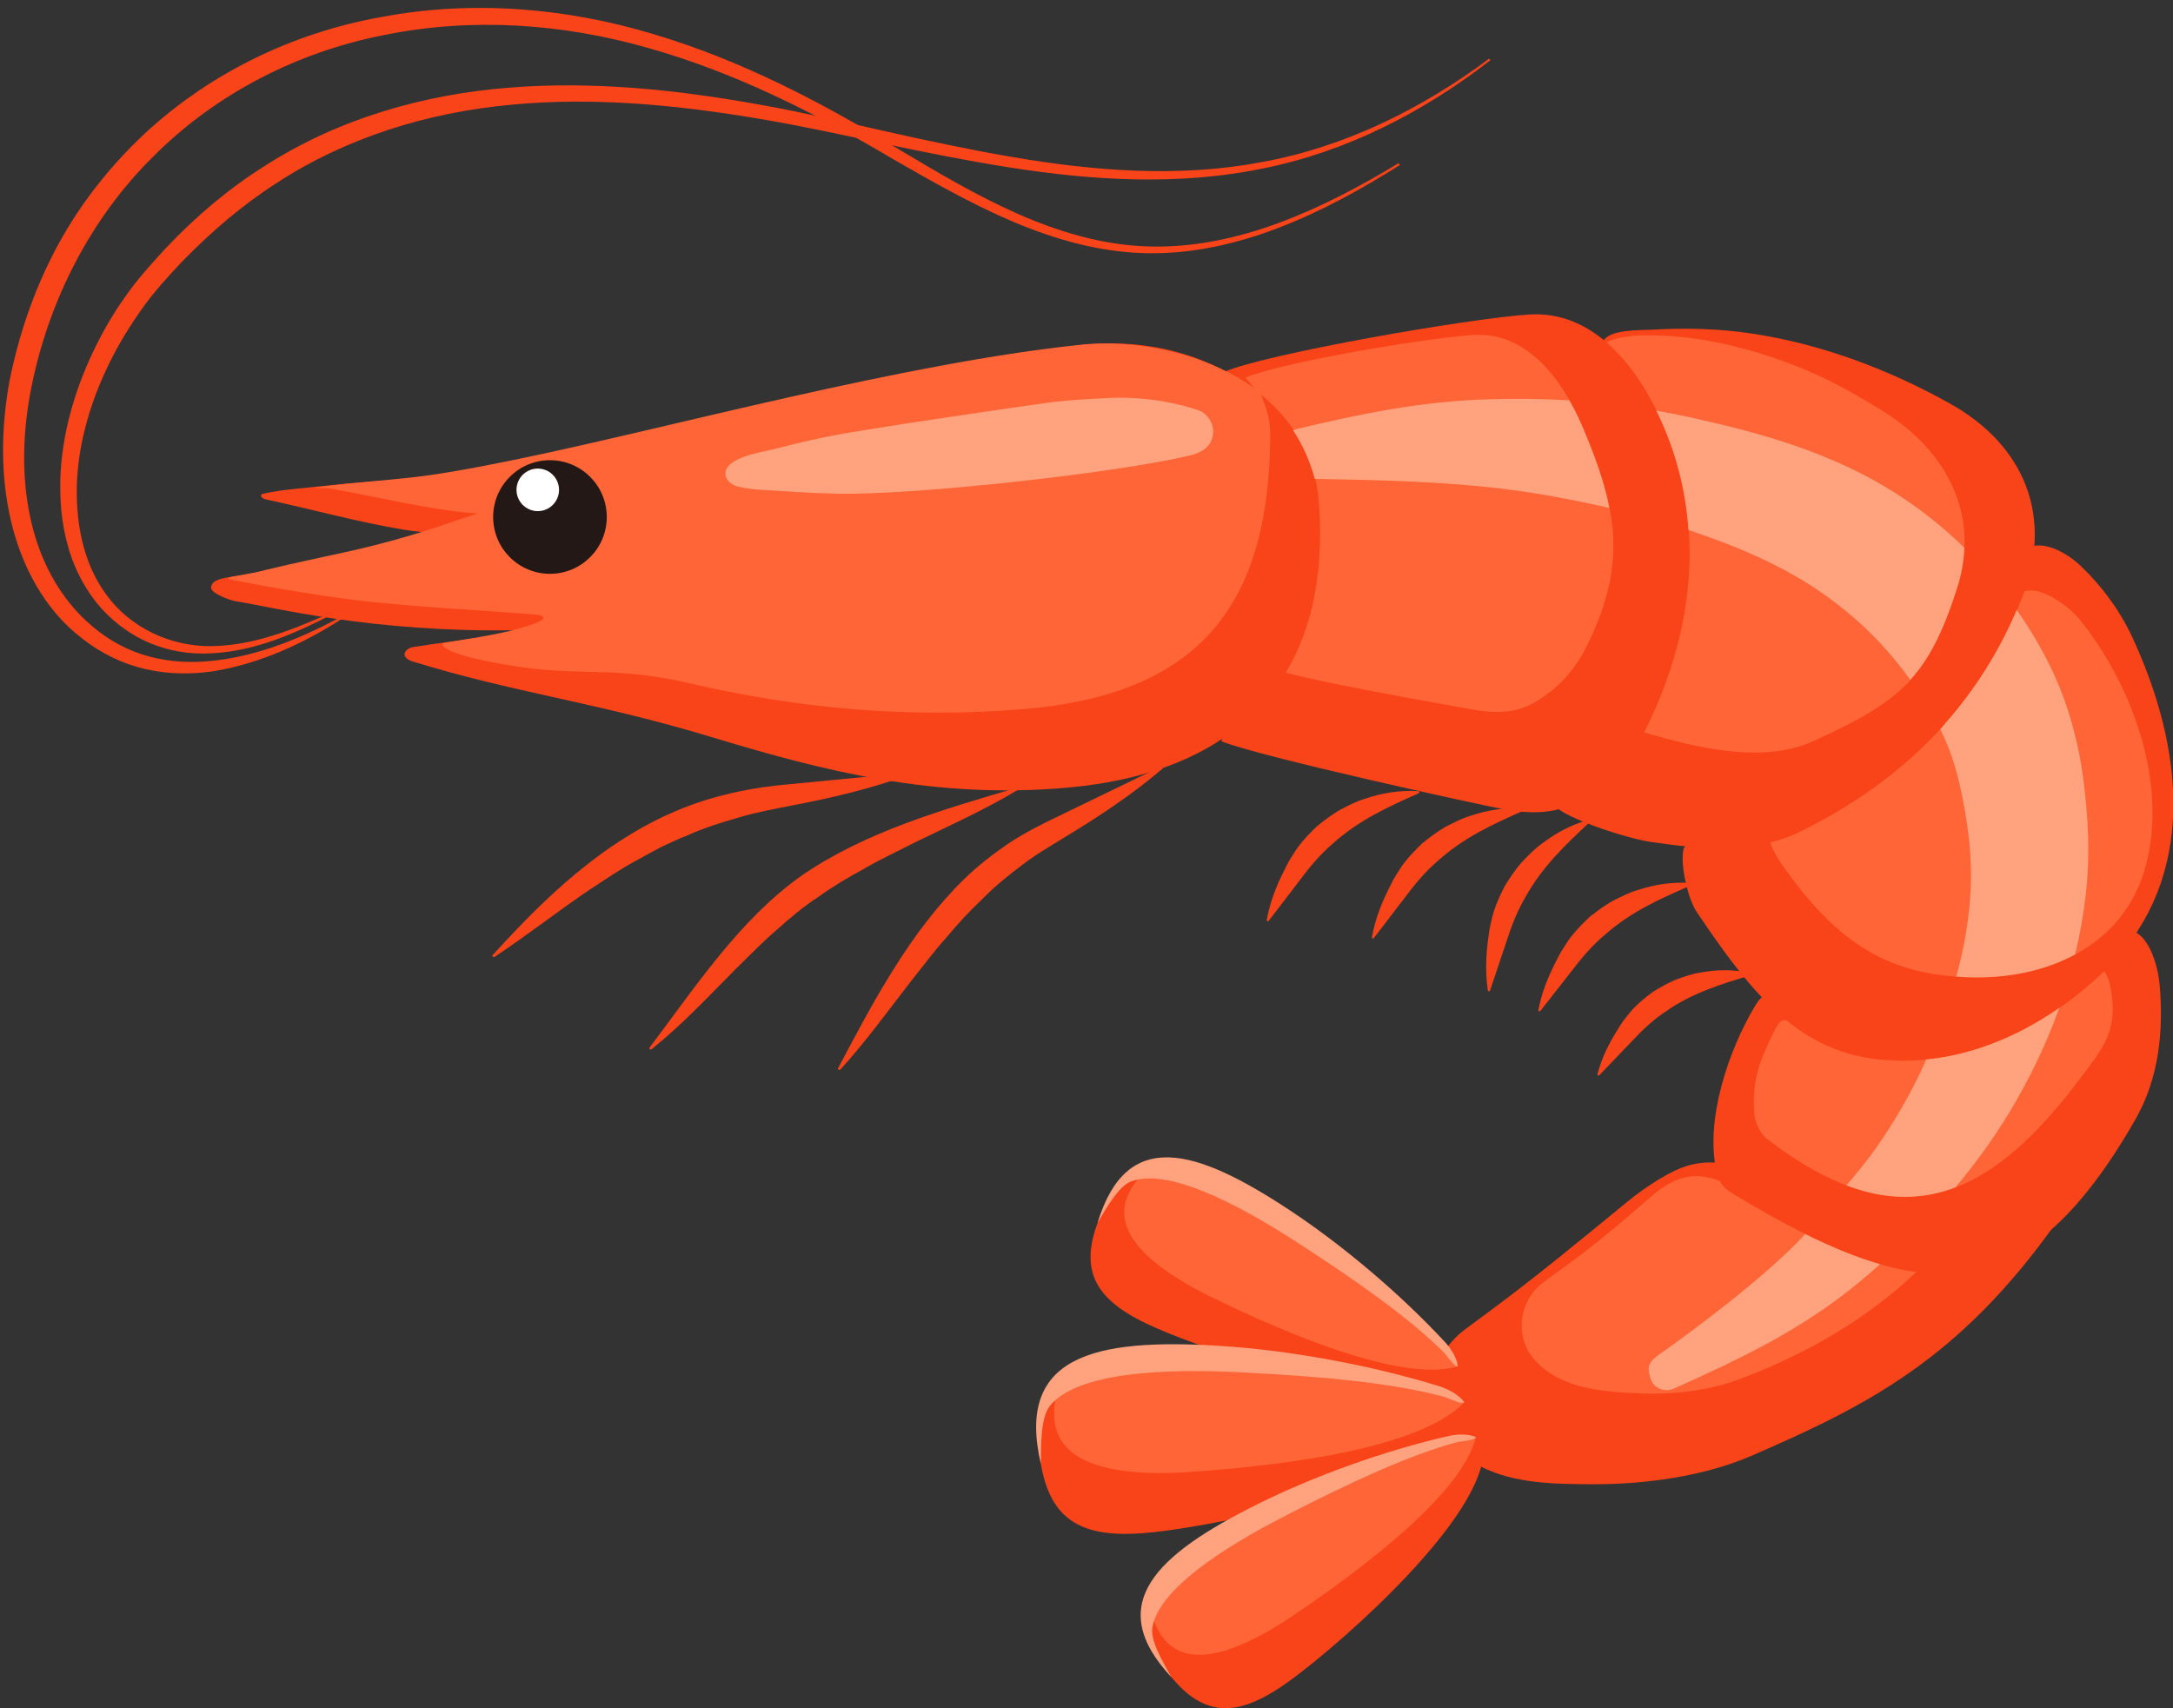 <?xml version="1.0" encoding="UTF-8"?><svg xmlns="http://www.w3.org/2000/svg" xmlns:xlink="http://www.w3.org/1999/xlink" height="280.4" preserveAspectRatio="xMidYMid meet" version="1.0" viewBox="-0.5 -1.3 356.7 280.4" width="356.7" zoomAndPan="magnify"><rect x="-0.5" y="-1.3" width="356.7" height="280.4" fill="#333333" stroke="none"/><defs><clipPath id="a"><path d="M 275 88 L 356.262 88 L 356.262 173 L 275 173 Z M 275 88"/></clipPath><clipPath id="b"><path d="M 188 234 L 244 234 L 244 279.102 L 188 279.102 Z M 188 234"/></clipPath></defs><g><g id="change1_3"><path d="M 54.145 99.488 C 48.016 102.652 41.469 105.551 34.348 105.938 C 30.816 106.16 27.172 105.602 23.867 104.156 C 20.555 102.727 17.621 100.445 15.336 97.629 C 13.09 94.785 11.438 91.453 10.547 87.953 C 9.594 84.48 9.309 80.859 9.402 77.285 C 9.648 70.109 11.652 63.125 14.66 56.695 C 16.184 53.484 17.938 50.379 20.004 47.473 C 22.047 44.523 24.438 41.891 26.828 39.316 C 31.68 34.199 37.113 29.578 43.125 25.836 C 55.086 18.172 69.094 14.18 83.059 13.09 C 97.082 11.961 111.09 13.48 124.762 15.977 C 131.613 17.215 138.391 18.797 145.137 20.316 C 151.895 21.824 158.66 23.277 165.465 24.438 C 179.035 26.777 192.992 27.891 206.574 25.316 C 220.168 22.863 232.875 16.598 243.938 8.32 L 244.145 8.59 C 233.199 17.078 220.508 23.633 206.777 26.359 C 193.066 29.195 178.883 28.348 165.184 26.18 C 158.309 25.102 151.496 23.73 144.707 22.305 C 137.914 20.871 131.168 19.383 124.359 18.238 C 110.777 15.934 96.949 14.582 83.305 15.902 C 69.699 17.16 56.348 21.281 44.961 28.711 C 39.242 32.367 34.07 36.828 29.332 41.703 C 26.992 44.191 24.699 46.691 22.773 49.438 C 20.824 52.184 19.055 55.066 17.551 58.094 C 14.562 64.133 12.527 70.703 12.152 77.402 C 11.832 84.047 13.004 91.008 16.98 96.352 C 20.883 101.738 27.535 104.883 34.309 104.762 C 41.148 104.648 47.73 102.039 53.996 99.184 L 54.145 99.488" fill="#f94319"/></g><g id="change1_4"><path d="M 55.512 100.363 C 49.254 104.344 42.348 107.539 34.855 108.828 C 31.117 109.434 27.219 109.402 23.449 108.551 C 19.68 107.703 16.098 105.957 13.051 103.555 C 6.809 98.848 2.992 91.523 1.273 84.09 C -0.469 76.586 -0.301 68.805 1.043 61.312 C 2.535 53.867 4.98 46.613 8.504 39.863 C 12.027 33.117 16.707 26.992 22.141 21.688 C 33.059 11.086 47.266 4.117 62.105 1.496 C 76.945 -1.324 92.375 -0.031 106.695 4.281 C 121.078 8.543 134.438 15.516 147.082 23.234 C 153.434 27.035 159.797 30.797 166.523 33.781 C 173.23 36.742 180.371 38.883 187.703 39.145 C 195.035 39.422 202.367 37.879 209.277 35.34 C 216.207 32.797 222.77 29.301 229.098 25.473 L 229.293 25.789 C 223.02 29.73 216.492 33.352 209.539 36.035 C 202.609 38.719 195.188 40.422 187.672 40.262 C 180.148 40.121 172.797 38.047 165.93 35.152 C 159.047 32.23 152.559 28.539 146.137 24.844 C 133.426 17.301 120.168 10.609 106.02 6.609 C 91.934 2.562 76.977 1.523 62.672 4.43 C 48.367 7.191 34.945 14.086 24.73 24.32 C 14.426 34.465 7.582 47.867 4.703 62.023 C 3.27 69.059 2.953 76.402 4.418 83.398 C 5.844 90.363 9.223 96.984 14.695 101.539 C 17.371 103.828 20.531 105.539 23.965 106.457 C 27.391 107.383 31.039 107.559 34.633 107.141 C 41.863 106.348 48.816 103.516 55.32 100.043 L 55.512 100.363" fill="#f94319"/></g><g id="change1_5"><path d="M 337.129 199.25 C 321.074 221.918 305.977 229.414 287.094 237.633 C 279.242 241.047 269.516 242.379 260.719 242.34 C 251.926 242.297 243.559 242.078 237.035 235.332 C 231.969 230.09 233.82 222.605 238.918 217.793 C 239.605 217.145 240.867 216.285 241.758 215.602 C 242.199 215.266 242.906 214.754 243.473 214.336 C 251.246 208.629 259.402 201.883 266.66 195.938 C 269.547 193.574 274.004 190.594 277.156 189.879 C 281.285 188.938 284.074 189.93 287.82 191.629 C 291.566 193.324 306.645 201.168 311.109 202.012 C 328.148 205.234 329.531 203.164 337.129 199.25" fill="#f94319"/></g><g id="change2_1"><path d="M 318.535 202.832 C 310.027 212.613 298.531 220.074 284.926 225.129 C 279.27 227.234 272.996 227.723 267.004 227.355 C 261.281 227.02 255.059 226.289 251.164 221.629 C 248.133 218.004 248.852 212.277 252.691 209.305 C 253.207 208.898 253.855 208.426 254.574 207.914 C 254.926 207.656 255.316 207.387 255.707 207.102 C 261.105 203.238 265.691 199.332 270.547 195.102 C 272.48 193.426 274.305 192.371 276.145 191.969 C 278.555 191.426 281 191.969 283.789 193.574 C 286.52 195.145 302.844 204.777 310.191 204.156 C 312.91 203.914 315.777 203.305 318.535 202.832" fill="#ff6536"/></g><g id="change1_6"><path d="M 281.316 191.215 C 281.77 193.121 282.746 193.922 284.129 194.754 C 314.371 212.977 331.484 214.777 349.992 182.52 C 354.031 175.484 354.602 167.695 354.027 160.566 C 353.578 154.996 350.297 147.941 345.316 153.23 C 342.398 156.332 339.18 160.195 335.938 162.508 C 330.316 166.523 327.082 170.336 320.223 171.805 C 315.508 172.816 310.609 172.648 305.438 172.137 C 300.27 171.629 295.871 167.387 291.996 164.32 C 289.984 162.73 289.637 160.422 287.539 163.918 C 283.34 170.918 279.254 182.574 281.316 191.215" fill="#f94319"/></g><g id="change2_2"><path d="M 287.488 181.738 C 287.594 182.969 288.535 184.859 289.516 185.617 C 311.051 202.227 325.742 196.023 340.906 175.797 C 344.215 171.387 346.801 168.523 346.23 162.797 C 345.785 158.32 344.586 155.352 340.098 159.457 C 337.461 161.871 333.043 164.973 329.668 166.25 C 323.812 168.469 320.848 168.625 314.039 168.789 C 309.355 168.902 299.93 168.707 294.902 166.949 C 292.297 166.039 291.984 165.473 290.762 167.922 C 288.316 172.824 287.008 176.16 287.488 181.738" fill="#ff6536"/></g><g clip-path="url(#a)" id="change1_2"><path d="M 344.777 158.258 C 359.203 144.5 359.117 124.223 349.621 103.512 C 347.578 99.059 344.656 95.066 341.133 91.672 C 337.609 88.281 332.199 86.449 330.773 90.727 C 325.777 113.996 314.777 125.492 295.906 133.707 C 290.246 136.172 287.152 135.445 281.715 136.453 C 279.883 136.793 276.184 136.504 275.832 138.176 C 275.297 140.723 276.566 146.246 278.02 148.41 C 288.805 164.453 297.062 173.746 314.254 172.738 C 325.945 172.055 336.695 165.969 344.777 158.258" fill="#f94319"/></g><g id="change2_3"><path d="M 344.941 152.031 C 348.152 149.145 350.578 145.328 351.812 140.516 C 355.316 126.84 349.414 110.996 340.84 100.332 C 338.797 97.789 331.371 92.383 329.855 98.266 C 324.012 108.465 316.266 115.754 310.625 121.129 C 306.777 124.797 289.984 133 289.805 134.344 C 289.531 136.383 290.562 138.508 291.84 140.352 C 301.289 154.035 310.039 158.953 323.562 159.133 C 331.598 159.242 339.426 157.004 344.941 152.031" fill="#ff6536"/></g><g id="change1_7"><path d="M 270.555 136.914 C 278.965 138.121 287.355 139.035 295.391 135.031 C 312.141 126.68 324.656 114.156 331.473 96.68 C 336.59 83.559 331.883 71.812 319.602 64.953 C 309.539 59.336 298.551 55.195 287.129 53.461 C 281.602 52.621 276.137 52.5 270.57 52.824 C 268.895 52.922 263.414 52.695 262.609 54.855 C 261.977 56.551 264.742 58.582 265.773 59.469 C 275.785 74.996 277.695 97.43 269.934 113.816 C 265.996 122.133 263.258 126.09 255.133 130.238 C 252.203 131.441 265.32 136.16 270.555 136.914" fill="#f94319"/></g><g id="change2_4"><path d="M 275.895 120.68 C 283.121 122.363 290.852 123.246 297.266 120.312 C 311.199 113.934 316.031 110.23 320.824 95.121 C 324.422 83.785 319.625 73.055 308.605 66.195 C 301.719 61.914 297.238 59.75 291.586 57.758 C 284.184 55.141 276.152 53.473 268.273 53.785 C 267.406 53.816 261.445 54.32 262.812 56.375 C 272.422 70.797 275.949 93.848 272.516 105.406 C 271.824 107.727 264.57 114.727 263.031 116.648 C 264.027 117.496 272.617 119.914 275.895 120.68" fill="#ff6536"/></g><g id="change1_8"><path d="M 269.117 119.457 C 266.805 123.961 263.328 127.488 259.383 129.828 C 256.926 131.285 253.406 132.836 246.449 131.562 C 242.465 130.836 206.055 122.871 199.98 120.375 C 208.992 96.309 210.551 75.512 200.551 59.699 C 207.414 56.781 240.176 51.02 250.449 50.328 C 260.723 49.641 268.043 58.266 272.43 68.266 C 279.867 85.164 277.367 103.434 269.117 119.457" fill="#f94319"/></g><g id="change2_5"><path d="M 259.801 105.082 C 257.91 108.84 255.078 111.781 251.859 113.734 C 249.855 114.949 246.988 116.238 241.312 115.18 C 238.062 114.57 212.238 110.188 207.285 108.105 C 217.129 88.41 218.34 77.281 203.934 60.695 C 209.531 58.262 232.945 54.258 241.32 53.684 C 249.699 53.109 255.668 60.301 259.246 68.641 C 265.309 82.734 266.527 91.719 259.801 105.082" fill="#ff6536"/></g><g id="change1_9"><path d="M 174.621 128 C 153.043 129.906 134.859 125.324 116.598 119.781 C 97.254 113.906 84.051 112.477 67.289 107.297 C 64.945 106.574 66.051 105.109 67.289 104.914 C 74.93 103.727 82.625 102.949 84.383 102.145 C 60.574 102.59 44.082 98.309 38.422 97.434 C 37.07 97.223 34.074 96.066 34.145 95.129 C 34.203 94.395 34.809 93.844 36.602 93.527 C 37.953 93.285 38.336 93.246 39.027 93.129 C 49.605 91.352 58.738 89.031 69.047 86.07 C 67.969 85.938 66.848 85.828 65.793 85.652 C 58.219 84.398 50.684 82.289 43.273 80.711 C 42.344 80.516 41.949 79.895 42.809 79.715 C 46.223 79 49.211 78.855 52.434 78.488 C 63.598 77.215 62.266 78.172 76.156 75.824 C 105.93 70.797 144.258 59.051 176.922 55.352 C 187.324 54.172 197.949 56.684 206.316 63.355 C 211.852 67.77 215.48 73.754 216.02 81.402 C 218.035 110.066 202.469 125.543 174.621 128" fill="#f94319"/></g><g id="change2_6"><path d="M 168.141 115.043 C 148.766 116.762 130.062 114.91 113.004 110.93 C 100.949 108.113 95.922 109.598 86.062 108.34 C 81.102 107.703 72.598 106.148 72.051 104.422 C 71.922 104.008 83.145 103.039 88.191 100.645 C 89.094 100.215 88.637 99.68 87.641 99.598 C 78.695 98.871 70.84 98.539 60.848 97.547 C 51.785 96.645 37.719 93.988 37.055 93.73 C 36.848 93.508 37.406 93.422 37.438 93.406 C 37.781 93.316 41.328 92.77 43.008 92.277 C 54.328 89.57 57.656 89.312 67.129 86.508 C 71.699 85.152 73.754 84.289 77.902 82.996 C 69.465 82.379 61.684 80.219 53.34 78.852 C 52.895 78.781 52.102 78.871 51.031 78.727 C 66.621 76.836 65.938 77.895 84.898 73.977 C 109.328 68.934 147.953 58.273 177.09 55.27 C 186.371 54.316 198.516 56.977 206.336 63.125 C 207.371 65.582 208.043 67.508 208.02 70.266 C 207.812 96.242 197.984 112.395 168.141 115.043" fill="#ff6536"/></g><g id="change3_1"><path d="M 196.719 66.258 C 196.203 65.945 189.469 63.633 181.633 64.023 C 178.867 64.164 175.051 64.359 172.395 64.684 C 167.102 65.371 141.227 69.188 135.918 70.25 C 133.062 70.82 130.219 71.477 127.402 72.219 C 124.887 72.883 122.016 73.164 119.773 74.59 C 119.109 75.012 118.547 75.711 118.574 76.496 C 118.613 77.488 119.543 78.27 120.441 78.516 C 122.902 79.195 125.844 79.148 128.387 79.336 C 131.238 79.547 134.094 79.668 136.949 79.734 C 149.395 80.02 182.418 76.395 194.566 73.527 C 196.27 73.129 197.91 72.465 198.477 70.66 C 199.016 68.949 198.23 67.172 196.719 66.258" fill="#ffa27d"/></g><g id="change4_1"><path d="M 99.102 83.566 C 99.102 88.719 94.926 92.891 89.777 92.891 C 84.629 92.891 80.453 88.719 80.453 83.566 C 80.453 78.418 84.629 74.242 89.777 74.242 C 94.926 74.242 99.102 78.418 99.102 83.566" fill="#231815"/></g><g id="change5_1"><path d="M 91.266 79.109 C 91.266 81.035 89.703 82.602 87.773 82.602 C 85.848 82.602 84.285 81.035 84.285 79.109 C 84.285 77.18 85.848 75.617 87.773 75.617 C 89.703 75.617 91.266 77.18 91.266 79.109" fill="#fff"/></g><g id="change1_10"><path d="M 237.785 225.031 C 228.223 230.848 198.844 220.887 189.266 216.691 C 179.691 212.5 176.062 207.727 180.207 198.098 C 181.082 196.066 182.18 194.094 184.16 192.965 C 193.648 187.727 203.953 195.133 211.961 200.043 C 215.598 202.273 244.664 221.227 237.785 225.031" fill="#f94319"/></g><g id="change2_7"><path d="M 238.805 222.988 C 228.621 226.016 206.484 215.609 197.367 211.133 C 188.441 206.551 181.25 200.691 185.102 193.969 C 185.125 193.938 185.133 193.902 185.156 193.871 C 185.59 193.113 186.129 192.375 186.809 191.762 C 186.812 191.742 186.828 191.746 186.832 191.73 C 196.051 189.395 204.5 195.438 211.969 200.051 C 220.84 205.707 229.496 211.598 236.699 219.375 C 237.57 220.359 238.52 221.676 238.805 222.988" fill="#ff6536"/></g><g id="change3_2"><path d="M 238.805 222.969 C 238.406 223.129 237.59 222.062 236.629 220.824 C 231.031 215.164 222.082 208.887 212.629 202.773 C 205.664 198.254 191.953 189.988 185.133 192.648 C 183.086 193.445 181.086 197.039 179.664 199.438 C 184.426 183.754 195.742 187.109 211.352 197.449 C 220.121 203.262 229.562 211.289 236.762 219.07 C 237.645 220.055 238.648 221.527 238.805 222.969" fill="#ffa27d"/></g><g id="change1_11"><path d="M 240.031 231.383 C 234.102 242.219 200.52 248.91 189.055 250.188 C 177.59 251.465 171.484 248.902 170.133 237.418 C 169.844 234.988 169.809 232.496 171.078 230.328 C 177.258 220.086 191.195 221.473 201.559 221.746 C 206.262 221.875 244.504 223.953 240.031 231.383" fill="#f94319"/></g><g id="change2_8"><path d="M 239.875 228.867 C 231.812 237.379 204.91 239.652 193.73 240.402 C 182.668 240.953 172.559 239.316 172.531 230.766 C 172.539 230.723 172.523 230.684 172.531 230.641 C 172.527 229.68 172.633 228.676 172.945 227.715 C 172.938 227.695 172.957 227.688 172.949 227.672 C 180.473 220.352 191.883 221.465 201.566 221.754 C 213.168 222.266 224.695 223.113 235.871 226.578 C 237.246 227.035 238.879 227.773 239.875 228.867" fill="#ff6536"/></g><g id="change3_3"><path d="M 239.863 228.852 C 239.574 229.223 238.203 228.656 236.602 228 C 228.129 225.68 216.113 224.621 203.703 223.992 C 194.551 223.516 176.883 223.18 171.832 229.484 C 170.316 231.379 170.387 235.914 170.355 238.992 C 166.25 221.375 178.918 218.34 199.543 219.609 C 211.133 220.32 224.586 222.789 235.762 226.25 C 237.148 226.703 238.922 227.559 239.863 228.852" fill="#ffa27d"/></g><g clip-path="url(#b)" id="change1_1"><path d="M 243.031 236.496 C 243.289 247.688 219.969 268.152 211.551 274.348 C 203.133 280.543 197.184 281.297 190.918 272.898 C 189.594 271.125 188.438 269.188 188.449 266.91 C 188.656 256.074 200.223 250.848 208.48 246.367 C 212.23 244.336 243.176 228.641 243.031 236.496" fill="#f94319"/></g><g id="change2_9"><path d="M 241.77 234.594 C 239.301 244.93 219.223 258.898 210.789 264.555 C 202.355 269.992 193.684 273.293 189.789 266.594 C 189.773 266.559 189.746 266.535 189.734 266.496 C 189.293 265.742 188.922 264.91 188.73 264.012 C 188.719 264 188.727 263.988 188.715 263.977 C 191.301 254.824 200.762 250.531 208.492 246.367 C 217.824 241.512 227.254 236.961 237.594 234.613 C 238.879 234.348 240.496 234.188 241.77 234.594" fill="#ff6536"/></g><g id="change3_4"><path d="M 241.754 234.586 C 241.695 235.012 240.363 235.188 238.809 235.398 C 231.109 237.414 221.199 242.027 211.18 247.156 C 203.781 250.93 189.766 258.668 188.66 265.906 C 188.328 268.078 190.441 271.605 191.809 274.035 C 180.605 262.07 189.172 253.949 205.93 245.602 C 215.348 240.91 227.02 236.75 237.359 234.402 C 238.652 234.133 240.43 234 241.754 234.586" fill="#ffa27d"/></g><g id="change3_5"><path d="M 272.625 220.492 C 272.258 220.75 271.973 220.949 271.723 221.125 C 271.668 221.168 271.605 221.219 271.512 221.289 C 269.801 222.594 269.988 223.398 270.434 224.969 C 270.883 226.543 272.719 227.336 274.316 226.617 C 285.223 221.715 295.258 216.992 304.738 209.121 C 305.879 208.172 307.008 207.203 308.121 206.219 C 304.273 205.113 300.191 203.441 295.816 201.266 C 289.559 208.168 276.859 217.504 272.625 220.492" fill="#ffa27d"/></g><g id="change3_6"><path d="M 337.531 164.141 C 331.09 168.613 323.625 171.836 315.684 172.609 C 315.551 172.91 315.43 173.215 315.293 173.52 C 313.215 178.16 310.289 183.117 307.395 187.227 C 306.062 189.125 304.34 191.23 302.602 193.293 C 309.078 195.734 314.941 195.723 320.48 193.609 C 323.711 189.762 326.703 185.668 329.363 181.254 C 332.641 175.816 335.406 170.094 337.531 164.141" fill="#ffa27d"/></g><g id="change3_7"><path d="M 340.141 155.363 C 340.926 152.105 341.523 148.793 341.898 145.426 C 342.605 139.016 342.309 133.051 341.492 126.699 C 340.672 120.348 338.906 113.914 336.059 108.109 C 334.461 104.852 332.598 101.758 330.543 98.809 C 327.609 105.688 323.77 111.77 319.102 117.098 C 318.742 117.543 318.379 117.984 318.004 118.414 C 319.902 122.219 320.949 125.969 321.766 130.27 C 322.66 134.98 323.23 139.648 322.988 144.695 C 322.754 149.594 321.902 154.348 320.621 159.008 C 321.566 159.074 322.527 159.121 323.523 159.133 C 329.461 159.215 335.277 158.004 340.141 155.363" fill="#ffa27d"/></g><g id="change3_8"><path d="M 321.938 88.605 C 318.535 85.281 314.812 82.312 310.832 79.766 C 300.164 72.938 288.41 69.738 276.898 67.195 C 275.027 66.781 273.195 66.434 271.383 66.109 C 271.734 66.82 272.074 67.535 272.391 68.266 C 274.898 73.969 276.254 79.824 276.66 85.699 C 284.73 88.387 292.602 91.695 299.406 96.613 C 304.938 100.609 309.352 105.094 313.07 110.289 C 316.27 106.77 318.539 102.207 320.785 95.121 C 321.484 92.918 321.855 90.738 321.938 88.605" fill="#ffa27d"/></g><g id="change3_9"><path d="M 257.113 64.422 C 252.789 64.16 248.461 64.109 243.977 64.238 C 232.793 64.559 222.996 66.578 212.195 69.164 C 212.035 69.203 211.914 69.301 211.77 69.355 C 213.316 71.703 214.52 74.355 215.32 77.305 C 224.902 77.488 234.34 77.672 243.723 78.66 C 248.746 79.191 253.461 79.945 258.328 80.93 C 260.102 81.289 261.887 81.672 263.664 82.074 C 262.871 77.953 261.348 73.617 259.207 68.641 C 258.582 67.184 257.883 65.77 257.113 64.422" fill="#ffa27d"/></g><g id="change1_12"><path d="M 148.461 125.992 C 142.246 128.211 135.969 129.684 129.66 130.887 C 126.414 131.535 123.613 132.027 120.688 132.914 C 117.809 133.738 114.949 134.625 112.238 135.879 C 110.836 136.383 109.504 137.078 108.137 137.688 C 106.809 138.391 105.48 139.086 104.168 139.84 C 101.48 141.242 98.977 143 96.367 144.684 C 91.223 148.156 86.215 152.098 80.723 155.746 L 80.676 155.773 C 80.578 155.84 80.441 155.812 80.375 155.711 C 80.316 155.629 80.328 155.516 80.398 155.445 C 84.719 150.711 89.195 146.078 94.164 141.984 C 96.645 139.938 99.227 138.004 101.969 136.301 C 104.684 134.566 107.547 133.051 110.52 131.797 C 116.469 129.266 122.887 127.941 129.273 127.41 L 148.418 125.555 C 148.539 125.539 148.645 125.629 148.656 125.75 C 148.664 125.852 148.605 125.941 148.512 125.977 L 148.461 125.992" fill="#f94319"/></g><g id="change1_13"><path d="M 166.383 128.473 C 160.789 131.809 155 134.387 149.449 137.094 C 146.707 138.52 143.934 139.773 141.336 141.305 C 138.699 142.738 136.133 144.254 133.754 145.977 C 131.332 147.559 129.082 149.457 126.863 151.453 C 124.586 153.398 122.504 155.609 120.27 157.754 C 115.918 162.133 111.582 166.82 106.496 170.895 L 106.453 170.93 C 106.359 171.004 106.223 170.988 106.148 170.895 C 106.086 170.816 106.086 170.703 106.145 170.629 C 109.949 165.598 113.578 160.426 117.59 155.531 C 121.594 150.645 126.004 145.996 131.23 142.328 C 136.488 138.734 142.285 136.047 148.207 133.828 C 154.137 131.609 160.207 129.844 166.254 128.047 C 166.371 128.016 166.488 128.078 166.527 128.195 C 166.555 128.293 166.512 128.395 166.43 128.445 L 166.383 128.473" fill="#f94319"/></g><g id="change1_14"><path d="M 190.285 124.914 C 185.398 129.066 180.18 132.547 174.844 135.785 C 172.105 137.496 169.715 138.82 167.402 140.598 C 165.109 142.332 162.855 144.113 160.832 146.199 C 158.719 148.18 156.73 150.324 154.836 152.605 C 152.848 154.812 151.07 157.23 149.16 159.605 C 145.43 164.41 141.789 169.48 137.477 174.227 L 137.441 174.266 C 137.355 174.355 137.219 174.363 137.133 174.281 C 137.055 174.211 137.039 174.102 137.086 174.02 C 139.992 168.523 142.895 163.008 146.223 157.734 C 149.523 152.449 153.277 147.398 157.758 143.012 C 160 140.82 162.492 138.902 165.07 137.129 C 167.691 135.41 170.504 133.977 173.301 132.648 L 190.09 124.516 C 190.199 124.465 190.328 124.508 190.383 124.617 C 190.426 124.711 190.398 124.816 190.328 124.879 L 190.285 124.914" fill="#f94319"/></g><g id="change1_15"><path d="M 261.75 174.926 C 262.492 172.133 263.715 169.785 265.105 167.598 C 265.445 167.031 265.773 166.504 266.199 165.977 C 266.641 165.422 267.074 164.844 267.562 164.316 C 268.543 163.266 269.68 162.371 270.828 161.508 C 272.047 160.746 273.297 160.055 274.594 159.504 C 275.926 159.035 277.223 158.555 278.594 158.348 C 281.297 157.84 283.988 157.801 286.801 158.41 L 286.895 158.43 C 286.992 158.449 287.055 158.547 287.035 158.645 C 287.02 158.711 286.969 158.762 286.906 158.781 C 282.039 160.215 277.121 161.773 272.996 164.695 C 270.879 166.074 269.062 167.801 267.324 169.676 L 262.031 175.191 C 261.961 175.262 261.848 175.266 261.773 175.195 C 261.727 175.148 261.707 175.078 261.727 175.02 L 261.75 174.926" fill="#f94319"/></g><g id="change1_16"><path d="M 252.039 164.414 C 252.629 161.395 253.742 158.773 255.035 156.289 C 255.344 155.656 255.664 155.047 256.051 154.453 C 256.469 153.82 256.859 153.16 257.324 152.551 C 258.246 151.328 259.352 150.25 260.461 149.191 C 261.664 148.242 262.898 147.336 264.211 146.586 C 265.566 145.91 266.883 145.219 268.312 144.805 C 271.121 143.879 273.984 143.441 277.043 143.637 L 277.133 143.641 C 277.23 143.648 277.309 143.734 277.305 143.836 C 277.297 143.906 277.254 143.965 277.191 143.992 C 274.66 145.078 272.137 146.184 269.723 147.484 C 267.312 148.785 265.02 150.305 262.98 152.109 C 260.883 153.863 259.117 155.93 257.449 158.137 L 252.348 164.648 C 252.285 164.727 252.168 164.742 252.09 164.68 C 252.035 164.637 252.008 164.566 252.023 164.5 L 252.039 164.414" fill="#f94319"/></g><g id="change1_17"><path d="M 243.719 161.184 C 243.27 158.141 243.438 155.297 243.824 152.527 C 243.91 151.824 244.004 151.145 244.164 150.457 C 244.352 149.719 244.5 148.969 244.734 148.238 C 245.195 146.773 245.875 145.391 246.57 144.023 C 247.387 142.723 248.242 141.461 249.23 140.312 C 250.281 139.223 251.289 138.129 252.5 137.262 C 254.84 135.453 257.391 134.082 260.34 133.242 L 260.426 133.219 C 260.52 133.191 260.621 133.246 260.648 133.344 C 260.668 133.414 260.645 133.484 260.598 133.527 C 258.574 135.398 256.566 137.285 254.727 139.316 C 252.887 141.352 251.238 143.547 249.914 145.93 C 248.527 148.285 247.555 150.82 246.719 153.461 L 244.086 161.301 C 244.055 161.398 243.949 161.449 243.855 161.418 C 243.789 161.395 243.742 161.336 243.73 161.27 L 243.719 161.184" fill="#f94319"/></g><g id="change1_18"><path d="M 207.453 149.621 C 208.012 146.598 209.094 143.961 210.359 141.465 C 210.664 140.828 210.973 140.215 211.352 139.617 C 211.766 138.98 212.145 138.316 212.602 137.699 C 213.512 136.465 214.605 135.379 215.703 134.305 C 216.898 133.344 218.121 132.422 219.422 131.656 C 220.77 130.969 222.082 130.258 223.504 129.828 C 226.305 128.871 229.16 128.402 232.223 128.562 L 232.309 128.566 C 232.41 128.57 232.488 128.656 232.484 128.758 C 232.48 128.828 232.438 128.891 232.375 128.914 C 229.855 130.031 227.344 131.168 224.945 132.492 C 222.551 133.824 220.277 135.367 218.254 137.195 C 216.18 138.973 214.438 141.059 212.789 143.285 L 207.762 149.852 C 207.703 149.934 207.59 149.949 207.508 149.887 C 207.449 149.844 207.426 149.773 207.441 149.711 L 207.453 149.621" fill="#f94319"/></g><g id="change1_19"><path d="M 224.715 152.445 C 225.273 149.418 226.352 146.781 227.617 144.289 C 227.922 143.648 228.23 143.035 228.609 142.438 C 229.023 141.801 229.406 141.137 229.863 140.52 C 230.773 139.289 231.867 138.199 232.965 137.129 C 234.16 136.164 235.379 135.246 236.68 134.477 C 238.027 133.789 239.34 133.078 240.766 132.648 C 243.562 131.695 246.418 131.223 249.484 131.387 L 249.57 131.391 C 249.672 131.395 249.746 131.48 249.742 131.582 C 249.738 131.652 249.695 131.711 249.637 131.738 C 247.113 132.855 244.605 133.988 242.203 135.316 C 239.809 136.645 237.535 138.191 235.516 140.016 C 233.438 141.797 231.695 143.879 230.055 146.105 L 225.023 152.676 C 224.961 152.754 224.848 152.77 224.766 152.711 C 224.711 152.664 224.688 152.598 224.699 152.531 L 224.715 152.445" fill="#f94319"/></g></g></svg>